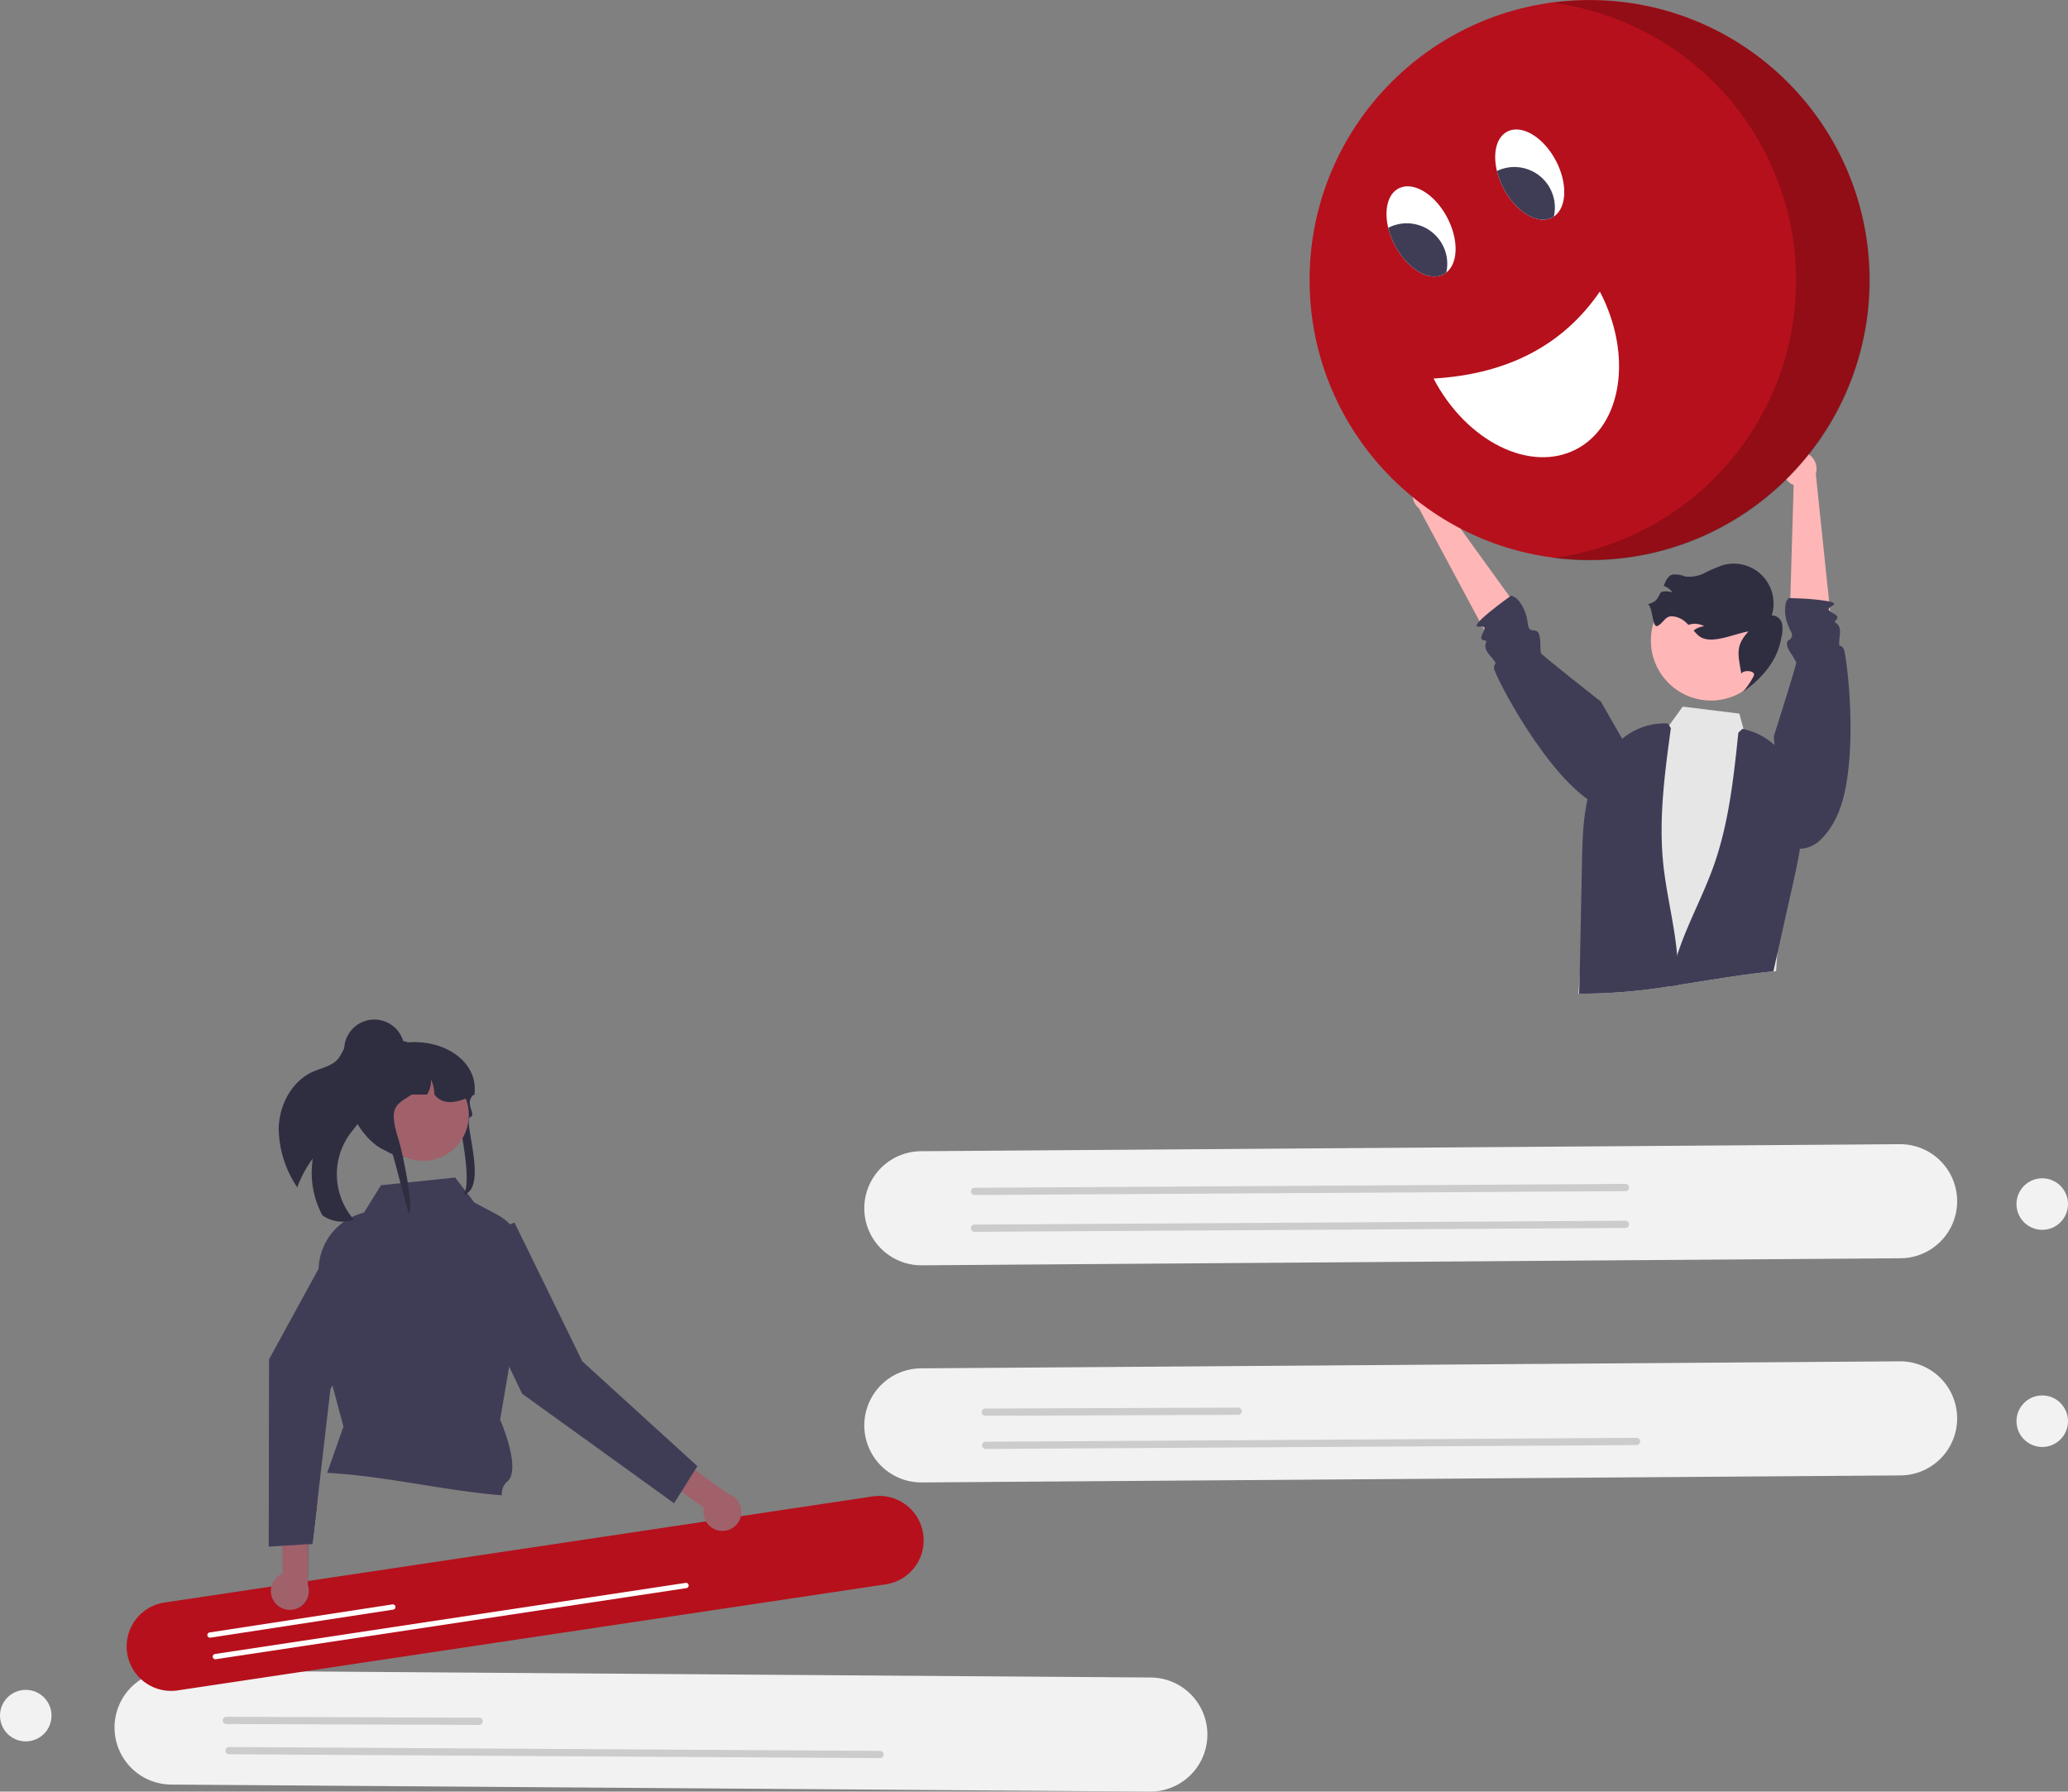 <svg id="_Technical_support2" data-name="• Technical support2" xmlns="http://www.w3.org/2000/svg" width="412.148" height="357.004" viewBox="0 0 412.148 357.004">
  <rect x="0" y="0" width="412.148" height="357.004" fill="#808080" stroke="none"/>
  <path id="Path_4669" data-name="Path 4669" d="M553.882,591.5a11.377,11.377,0,0,0,11.448,11.285l195.069-1.4a11.367,11.367,0,0,0-.163-22.734l-195.069,1.4A11.377,11.377,0,0,0,553.882,591.5Z" transform="translate(-381.629 -307.385)" fill="#f2f2f2"/>
  <path id="Path_4670" data-name="Path 4670" d="M585.789,592.136a.722.722,0,0,1,.719-.724l50.384-.18a.721.721,0,0,1,.005,1.443h0l-50.384.18a.722.722,0,0,1-.724-.719Z" transform="translate(-390.137 -310.739)" fill="#ccc"/>
  <path id="Path_4671" data-name="Path 4671" d="M585.868,600.939a.722.722,0,0,1,.719-.724l129.724-.77a.721.721,0,1,1,.008,1.443h0l-129.724.769a.722.722,0,0,1-.724-.719Z" transform="translate(-390.158 -312.929)" fill="#ccc"/>
  <path id="Path_4672" data-name="Path 4672" d="M553.882,532.5a11.377,11.377,0,0,0,11.448,11.285l195.069-1.4a11.367,11.367,0,0,0-.163-22.734l-195.069,1.4A11.377,11.377,0,0,0,553.882,532.5Z" transform="translate(-381.629 -291.653)" fill="#f2f2f2"/>
  <path id="Path_4673" data-name="Path 4673" d="M582.868,541.939a.722.722,0,0,1,.719-.724l129.724-.77a.721.721,0,1,1,.005,1.443h0l-129.724.769A.722.722,0,0,1,582.868,541.939Z" transform="translate(-389.358 -297.197)" fill="#ccc"/>
  <path id="Path_4674" data-name="Path 4674" d="M582.868,531.939a.722.722,0,0,1,.719-.724l129.724-.77a.721.721,0,1,1,.005,1.443h0l-129.724.769A.722.722,0,0,1,582.868,531.939Z" transform="translate(-389.358 -294.531)" fill="#ccc"/>
  <path id="Path_4675" data-name="Path 4675" d="M556.643,664.053l-195.069-1.4a11.367,11.367,0,0,0-.163,22.734l195.069,1.4a11.367,11.367,0,0,0,.163-22.734Z" transform="translate(-327.299 -329.783)" fill="#f2f2f2"/>
  <path id="Path_4676" data-name="Path 4676" d="M430.644,676.855l-50.384-.18a.721.721,0,1,1,.005-1.443l50.384.18a.721.721,0,1,1-.005,1.443Z" transform="translate(-335.143 -333.136)" fill="#ccc"/>
  <path id="Path_4677" data-name="Path 4677" d="M510.718,685.658l-129.724-.77a.721.721,0,1,1,.005-1.443h0l129.724.77a.721.721,0,1,1-.005,1.443Z" transform="translate(-335.338 -335.326)" fill="#ccc"/>
  <circle id="Ellipse_630" data-name="Ellipse 630" cx="5.134" cy="5.134" r="5.134" transform="translate(401.881 234.795)" fill="#f2f2f2"/>
  <circle id="Ellipse_631" data-name="Ellipse 631" cx="5.134" cy="5.134" r="5.134" transform="translate(401.881 278.063)" fill="#f2f2f2"/>
  <path id="Path_4678" data-name="Path 4678" d="M504.719,632.834,363.586,653.975a8.852,8.852,0,1,1-2.623-17.509L502.1,615.325a8.852,8.852,0,1,1,2.623,17.509Z" transform="translate(-328.178 -317.137)" fill="#b6101c"/>
  <path id="Path_4679" data-name="Path 4679" d="M412.362,645.739l-36.432,5.591a.528.528,0,0,1-.16-1.043h0L412.2,644.7a.528.528,0,1,1,.16,1.043Z" transform="translate(-334.018 -324.993)" fill="#fff"/>
  <path id="Path_4680" data-name="Path 4680" d="M471.229,639.887l-93.837,14.176a.528.528,0,0,1-.16-1.043h0l93.837-14.176a.528.528,0,0,1,.16,1.043Z" transform="translate(-334.408 -323.432)" fill="#fff"/>
  <path id="Path_4681" data-name="Path 4681" d="M508.181,617.245a3.785,3.785,0,0,1-3.476-4.6l-15.34-10.986,2-4.99,18.124,13.181a3.78,3.78,0,0,1-1.3,7.394Z" transform="translate(-364.426 -312.189)" fill="#a0616a"/>
  <path id="Path_4682" data-name="Path 4682" d="M454.694,540.969l-9.218,3.373a3.284,3.284,0,0,0-1.956,4.213q.054.148.123.291l12.568,26.217,30.281,21.824,4.641-7.4-22.938-20.887Z" transform="translate(-352.148 -297.337)" fill="#3f3d56"/>
  <path id="Path_4683" data-name="Path 4683" d="M442.274,609.461c-10.5-.976-20.794-3.4-31.315-4.217l4.222-10.746,21.578,3.214Z" transform="translate(-343.52 -311.609)" fill="#a0616a"/>
  <path id="Path_4684" data-name="Path 4684" d="M403.613,618.347l-.091.8-.751,6.465-.88.054-.048,8.1a3.768,3.768,0,0,1-1.54,4.41,3.088,3.088,0,0,1-.37.2,38.542,38.542,0,0,1,.477-12.613,22.485,22.485,0,0,1,1.5-4.485,18.365,18.365,0,0,1,1.127-2.065C403.216,618.921,403.409,618.631,403.613,618.347Z" transform="translate(-340.498 -317.969)" fill="#2f2e41"/>
  <path id="Path_4685" data-name="Path 4685" d="M405,616.445l-.166,1.39v.005l-.091.8-.483.064a.467.467,0,0,1-.059.005Z" transform="translate(-341.718 -317.461)" fill="#b6101c"/>
  <path id="Path_4686" data-name="Path 4686" d="M443.566,566.409l-1.813,10.547s4.4,9.925,1.373,12.4a3.1,3.1,0,0,0-1.009,2.677l-1.277-.113c-10.5-.976-20.794-3.4-31.315-4.217-.746-.059-1.486-.113-2.232-.15l3.24-9.217-2.189-8.192-2.269-8.5-.488-13.992a7.831,7.831,0,0,1,.005-.794c0-.139.005-.274.016-.413a11.856,11.856,0,0,1,5.022-8.917.019.019,0,0,0,.011-.005,11.872,11.872,0,0,1,1.556-.923,11.519,11.519,0,0,1,1.808-.714l.622-.188L418,530.25l3.906-.408,1.449-.15,9.437-.982,2.033,2.64.37.483,1.432,1.856,4.464,2.377a10.942,10.942,0,0,1,2.645,1.964,11.1,11.1,0,0,1,3.2,6.8,10.945,10.945,0,0,1,.032,1.781Z" transform="translate(-342.086 -294.068)" fill="#3f3d56"/>
  <path id="Path_4687" data-name="Path 4687" d="M394.738,508.6a21.41,21.41,0,0,0,3.7,11.753,22.294,22.294,0,0,1,3.108-5.751,17.9,17.9,0,0,0,1.905,11.337,2.4,2.4,0,0,0,.2.131,7.026,7.026,0,0,0,6.112.749,13.707,13.707,0,0,1-1.178-16.611c.968-1.4,2.22-2.637,2.82-4.229.947-2.541.037-5.338-.537-7.987-.537-2.465-.631-5.4,1.023-7.206a1.738,1.738,0,0,0-1.593-.734,3.288,3.288,0,0,0-2.235,1.943,14.182,14.182,0,0,1-1.443,2.713c-1.22,1.476-3.3,1.825-5.049,2.6C397.334,499.2,394.84,503.958,394.738,508.6Z" transform="translate(-339.194 -283.757)" fill="#2f2e41"/>
  <path id="Path_4688" data-name="Path 4688" d="M436.128,506.714c-.242-.848,1.428,4.336.622,4.43-3.671.421-8.71,2.613-11.267,3.636-.115-.013-.23-.027-.342-.044-.274-.03-.542-.073-.806-.124-5.953-1.126-8.243-10.271-8.243-10.355,0-.411.987-11.7,2.541-11.87a11.447,11.447,0,0,1,1.229-.067h3.857a17.921,17.921,0,0,1,2.421-.351h.007c7.765-.592,13.888,4.141,13.315,9.9,0,.007-.01.013-.014.02-.166.247-.312.481-.44.705s-.23.411-.322.6c-.708,1.471,1.112,3.321-.095,3.667-1.6.459,4.22,15.559-2.131,15.559C439.552,523.3,436.8,509.054,436.128,506.714Z" transform="translate(-344.889 -284.258)" fill="#2f2e41"/>
  <circle id="Ellipse_632" data-name="Ellipse 632" cx="9.132" cy="9.132" r="9.132" transform="translate(75.176 213.051)" fill="#a0616a"/>
  <path id="Path_4689" data-name="Path 4689" d="M438.588,502.306c-.152.08-.3.154-.454.227s-.318.154-.477.224c-3.058,1.387-5.547,1.541-7.057-.451a8.442,8.442,0,0,0-.694-3.042,4.889,4.889,0,0,1-.806,3.042h-3.041c-3.132,2.079-4.741,2.3-2.567,9.122.606,1.9,3.016,12.969,2.068,14.61-.274-.03-3.193-12.152-3.457-12.2-5.953-1.126-9.736-10.935-9.252-11.489a10.225,10.225,0,0,1,1.06-4.549,10.463,10.463,0,0,1,3.976-4.325,18.438,18.438,0,0,1,3.177-1.193l.078-.02c.335-.09.677-.174,1.019-.244a18.75,18.75,0,0,1,2.14-.324c.051,0,.1-.007.149-.007a1.613,1.613,0,0,1,.816.224s0,0,.007,0a1.536,1.536,0,0,1,.454.4,1.555,1.555,0,0,1,.332.966h3.386q.188,0,.376.01a9.08,9.08,0,0,1,8.754,8.536C438.585,501.988,438.588,502.145,438.588,502.306Z" transform="translate(-344.013 -284.195)" fill="#2f2e41"/>
  <circle id="Ellipse_633" data-name="Ellipse 633" cx="6.016" cy="6.016" r="6.016" transform="translate(68.591 203.158)" fill="#2f2e41"/>
  <path id="Path_4690" data-name="Path 4690" d="M398.434,635.634a3.074,3.074,0,0,1-.37.2,3.778,3.778,0,0,1-3.34-6.778q.1-.048.2-.09l-.011-5.521-.011-6.5-.011-6.851,5.215-1.288-.059,9.925-.021,4.388-.048,8.1a3.768,3.768,0,0,1-1.54,4.41Z" transform="translate(-338.629 -315.427)" fill="#a0616a"/>
  <path id="Path_4691" data-name="Path 4691" d="M418.891,547.09l-.542,1.014-13.616,25.317-.408.756L402.4,590.771l-.644,5.558-.166,1.389v.005l-.091.8-.751,6.465-.88.054-1.481.1-3.632.225-2.72.172.005-4.351.048-32.973,9.893-18.08.241-.445,3.82-6.98a3.291,3.291,0,0,1,4.468-1.3q.136.075.264.161Z" transform="translate(-338.474 -297.345)" fill="#3f3d56"/>
  <circle id="Ellipse_634" data-name="Ellipse 634" cx="5.134" cy="5.134" r="5.134" transform="translate(0 336.732)" fill="#f2f2f2"/>
  <path id="Path_4692" data-name="Path 4692" d="M790.475,415.754s-1.862,19.705-2.892,34.293v.011q-.121,1.762-.225,3.407l-.547.048c-.375.038-.746.081-1.121.118-6,.638-11.937,1.7-17.9,2.613l-1.722.258a111.613,111.613,0,0,1-17.983,1.459h-.113c.048-.751.123-1.733.209-2.859.5-6.379,1.524-17.436,1.524-17.436l.95-6.4,3.106-20.966.021-.161.027-.182.15-.038,6.524-1.7,3.509-.907,2.039-2.811,2.715-3.745,11.288,1.39.826,3.079,1.529,5.676.048.182,5.923,3.439Z" transform="translate(-433.382 -259.951)" fill="#e6e6e6"/>
  <circle id="Ellipse_635" data-name="Ellipse 635" cx="11.962" cy="11.962" r="11.962" transform="translate(329.018 115.671)" fill="#ffb6b6"/>
  <path id="Path_4693" data-name="Path 4693" d="M766.865,369.982c1.05.849.81,4.977,1.98,4.3s1.414-1.878,2.762-1.89a4.413,4.413,0,0,1,2.906,1.315c.143.13.28.266.412.4.121-.043.241-.081.367-.113a3.8,3.8,0,0,1,2.788.392,3.729,3.729,0,0,0-2.123.856c.257.288.518.578.793.846,2.291,2.245,6.989-.146,10.147-.685-2.631,2.872-2.112,4.476-1.458,8.315l0,.21c.135-.885,2.97-.841,2.5.334a15.1,15.1,0,0,1-2.186,3.213c3.864-2.677,6.983-6.366,7.672-10.823a6.552,6.552,0,0,0,.151-2.807,2.153,2.153,0,0,0-2.056-1.639,7.931,7.931,0,0,0-9.754-10,30.3,30.3,0,0,0-3.669,1.584,6.6,6.6,0,0,1-3.886.658,5.217,5.217,0,0,0-2.484-.358c-.943.283-1.348,1.278-1.726,2.239a3.8,3.8,0,0,1,1.769,1.334,3.715,3.715,0,0,0-2.285-.093.237.237,0,0,0-.041.011C768.6,369.11,768.546,369.486,766.865,369.982Z" transform="translate(-438.419 -249.589)" fill="#2f2e41"/>
  <path id="Path_4694" data-name="Path 4694" d="M767.833,457.457l-1.722.258a111.61,111.61,0,0,1-17.983,1.459c.043-.95.07-1.9.1-2.86.038-1.336.064-2.677.091-4.018q.185-9.118.37-18.23c.005-.29.011-.585.016-.874.123-6.143.29-12.489,2.838-18.085a18.454,18.454,0,0,1,2.162-3.589c.043-.059.081-.113.123-.166.059-.075.118-.15.177-.22a17.827,17.827,0,0,1,2.275-2.355,13.106,13.106,0,0,1,9.539-3.45l.258.392.343.531c-.225,1.679-.456,3.364-.671,5.048-.928,7.3-1.593,14.646-.848,21.953.633,6.143,2.259,12.157,2.774,18.305.021.2.038.413.054.617a51.136,51.136,0,0,1,.107,5.284Z" transform="translate(-433.423 -261.164)" fill="#3f3d56"/>
  <path id="Path_4695" data-name="Path 4695" d="M793.389,455.119c.264-1.144.513-2.3.777-3.454v-.007q1.529-6.864,3.065-13.729c1.342-6,2.684-12.2,1.533-18.239a18.2,18.2,0,0,0-.447-1.841c-.059-.2-.125-.4-.191-.594a18.288,18.288,0,0,0-1.87-3.96,13.472,13.472,0,0,0-8.815-6.454,1.227,1.227,0,0,0-.213-.044l-.814.755c-.169,1.562-.33,3.139-.506,4.708-.836,7.429-1.929,14.85-4.429,21.876-2.141,6.014-5.28,11.638-7.238,17.711-.007.037-.022.073-.029.1a51.9,51.9,0,0,0-1.562,6.16c.572-.088,1.151-.169,1.723-.257,5.962-.917,11.9-1.973,17.894-2.611Z" transform="translate(-439.961 -261.561)" fill="#3f3d56"/>
  <path id="Path_4696" data-name="Path 4696" d="M813.268,366.593l-.343-3.294-.08-.762-.123-1.223-2.65-25.424a3.461,3.461,0,0,0-1.518-3.949A3.32,3.32,0,0,0,804,333.089c-.016.027-.027.054-.043.08a3.481,3.481,0,0,0,1.2,4.7,3.532,3.532,0,0,0,.5.236l-.021.714-.064,2.237-.048,1.69-.1,3.364-.038,1.3-.123,4.228-.118,4.077L805,360.659l-.113,3.8,1.368.349Z" transform="translate(-448.187 -241.476)" fill="#ffb6b6"/>
  <path id="Path_4697" data-name="Path 4697" d="M815.267,382.616a5.971,5.971,0,0,0-.316-1.293c-.692-1.2-1.116.477-.735-2.742.306-2.613-1.529-2.285-.869-2.843,1.089-.923-.413-1.331-1.073-1.829-.3-.22-.418-.456-.08-.762a2.28,2.28,0,0,1,.526-.343c.719-.376.306-.66-.649-.88a45.316,45.316,0,0,0-6.5-.606c-.526-.027-.955-.038-1.223-.048-.2-.005-.311-.005-.311-.005a2.151,2.151,0,0,0-.66,1.347,7.472,7.472,0,0,0,.247,3.257,11.513,11.513,0,0,0,.874,2.114,1.519,1.519,0,0,1,.182.826v.005a1.183,1.183,0,0,1-.617.794c-.724.483-.322,1.5.241,2.452a10.846,10.846,0,0,1,1.212,2.06c0,.66-4.464,14.684-4.464,14.684l1.642,21.175a5.89,5.89,0,0,0,4.281,1.186,6.325,6.325,0,0,0,3.374-1.717,14.936,14.936,0,0,0,3.117-4.415C817.8,406.324,816.189,387.755,815.267,382.616Z" transform="translate(-447.535 -252.086)" fill="#3f3d56"/>
  <path id="Path_4698" data-name="Path 4698" d="M707.692,339a3.477,3.477,0,0,1,1.642,4.563,3.332,3.332,0,0,1-.276.477l15.436,21.369-5.739,6.473-14.593-27.2a3.467,3.467,0,0,1-.962-4.122,3.318,3.318,0,0,1,4.41-1.6Z" transform="translate(-421.36 -243.389)" fill="#ffb6b6"/>
  <path id="Path_4699" data-name="Path 4699" d="M755.6,410.182s-2.063,7.381-11.694,1.958-20.046-25.672-20.15-27.06,1.19-.234-.93-2.682c-1.724-1.991-.021-2.751-.88-2.843-2.263-.243,1.666-3.112-1.128-2.782s6.318-6.148,6.318-6.148,1.661.04,2.928,3.58c.712,1.988.039,3.348,1.736,3.341s.97,4.02,1.329,4.553,11.937,9.641,11.937,9.641Z" transform="translate(-425.999 -251.916)" fill="#3f3d56"/>
  <circle id="Ellipse_636" data-name="Ellipse 636" cx="55.795" cy="55.795" r="55.795" transform="translate(260.995 0)" fill="#b6101c"/>
  <path id="Path_4700" data-name="Path 4700" d="M707.909,265.633a15.343,15.343,0,0,1,1.32,3.489c.757,3.188.225,6.081-1.515,7.438a3.371,3.371,0,0,1-.561.368c-2.177,1.139-5.181-.063-7.588-2.752a15.338,15.338,0,0,1-2.113-3.074,15,15,0,0,1-1.309-3.453c-.848-3.521-.125-6.7,2.058-7.838C701.093,258.3,705.438,260.909,707.909,265.633Z" transform="translate(-419.469 -222.254)" fill="#fff"/>
  <path id="Path_4701" data-name="Path 4701" d="M707.11,273.761a8.026,8.026,0,0,1,.729,5.478,3.371,3.371,0,0,1-.561.368c-2.177,1.139-5.181-.063-7.588-2.752a15.335,15.335,0,0,1-2.113-3.074,15,15,0,0,1-1.309-3.453A8.061,8.061,0,0,1,707.11,273.761Z" transform="translate(-419.595 -224.933)" fill="#3f3d56"/>
  <path id="Path_4702" data-name="Path 4702" d="M737.444,250.187c2.372,4.536,2.155,9.375-.421,11.095a3.376,3.376,0,0,1-.334.2c-2.885,1.509-7.23-1.1-9.7-5.826a14.933,14.933,0,0,1-1.306-3.447c-.852-3.527-.129-6.7,2.055-7.844C730.629,242.852,734.973,245.463,737.444,250.187Z" transform="translate(-427.345 -218.135)" fill="#fff"/>
  <path id="Path_4703" data-name="Path 4703" d="M736.432,258.469a8.029,8.029,0,0,1,.717,5.534,3.366,3.366,0,0,1-.334.2c-2.885,1.509-7.23-1.1-9.7-5.826a14.939,14.939,0,0,1-1.306-3.447,8.061,8.061,0,0,1,10.624,3.539Z" transform="translate(-427.471 -220.856)" fill="#3f3d56"/>
  <path id="Path_4704" data-name="Path 4704" d="M708.581,305.309c6.569,12.562,19.314,18.865,28.466,14.079s11.246-18.85,4.677-31.411C734.508,298.5,723.578,304.423,708.581,305.309Z" transform="translate(-422.878 -229.879)" fill="#fff"/>
  <path id="Path_4705" data-name="Path 4705" d="M797.808,238.8a55.815,55.815,0,0,0-56.862-29.455,55.8,55.8,0,0,1,.173,110.624,55.781,55.781,0,0,0,56.69-81.168Z" transform="translate(-431.507 -208.781)" opacity="0.2"/>
</svg>

